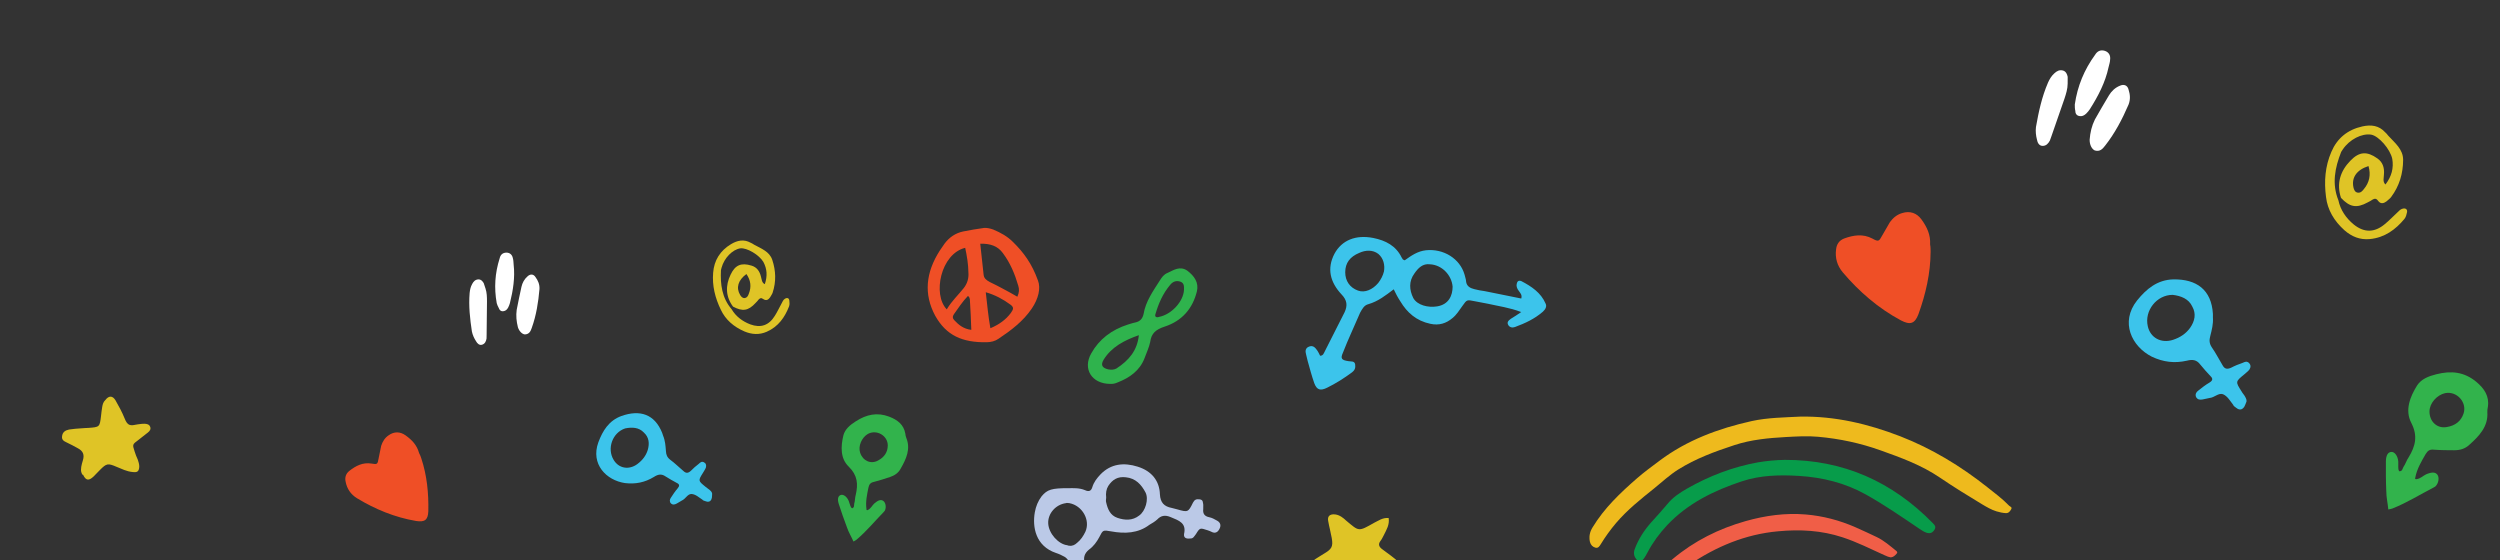<svg width="549" height="123" viewBox="0 0 549 123" fill="none" xmlns="http://www.w3.org/2000/svg">
<rect x="0" y="0" width="549" height="123" fill="#333333" stroke="none"/>
<g clip-path="url(#clip0_27_1238)">
<g clip-path="url(#clip1_27_1238)">
<path d="M308.469 57.169C309.948 56.113 311.313 55.163 313.129 54.958C316.987 54.549 320.608 56.793 321.615 60.302C321.726 60.833 321.951 61.365 321.949 61.789C322.059 62.852 322.851 63.28 323.758 63.496C324.551 63.711 325.231 63.82 326.025 63.93C328.632 64.471 331.352 65.013 334.072 65.555C334.303 64.706 333.85 64.386 333.512 63.854C333.174 63.428 332.949 62.896 333.064 62.365C333.18 61.729 333.522 61.518 334.088 61.732C336.352 62.91 338.388 64.298 339.4 66.638C339.738 67.277 339.395 67.912 338.825 68.441C337.004 70.026 334.958 70.974 332.686 71.814C332.118 72.024 331.551 71.916 331.213 71.384C330.875 70.745 331.217 70.428 331.786 70.005C332.468 69.584 333.15 69.162 334.06 68.528C331.569 67.562 329.074 67.234 326.694 66.693C325.788 66.477 324.767 66.367 323.86 66.151C322.16 65.825 322.161 65.719 321.134 67.202C320.449 68.155 319.878 69.108 318.968 69.848C317.602 71.01 316.011 71.535 314.084 71.102C311.024 70.453 308.99 68.639 307.525 66.191C306.961 65.339 306.511 64.488 306.061 63.531C304.24 64.904 302.647 66.171 300.489 66.8C299.581 67.009 299.123 67.856 298.666 68.704C297.406 71.672 296.034 74.534 294.887 77.502C294.315 78.774 294.654 79.094 296.128 79.312C296.694 79.421 297.489 79.212 297.599 80.061C297.71 80.805 297.481 81.335 296.912 81.758C295.205 83.025 293.385 84.186 291.453 85.133C289.975 85.871 289.182 85.655 288.621 84.166C288.06 82.571 287.613 80.871 287.166 79.276C287.054 78.851 286.943 78.426 286.831 77.894C286.607 77.15 286.61 76.407 287.519 76.092C288.428 75.777 288.879 76.416 289.33 77.055C289.556 77.374 289.668 77.693 289.893 78.119C290.574 78.122 290.689 77.591 290.918 77.168C292.404 74.306 293.777 71.445 295.263 68.584C295.95 67.1 295.841 65.932 294.599 64.652C292.114 61.988 291.332 59.011 293.046 55.727C294.647 52.76 297.715 51.498 301.569 52.257C304.289 52.799 306.553 53.976 307.791 56.529C307.903 56.742 308.016 56.849 308.129 57.062C308.129 56.955 308.242 57.062 308.469 57.169ZM314.024 58.041C312.436 57.822 311.411 58.88 310.612 60.045C309.358 61.739 309.463 63.651 310.364 65.459C311.265 67.056 313.645 67.596 315.575 67.285C318.185 66.871 318.988 64.857 318.995 62.946C318.779 60.396 316.632 58.158 314.024 58.041ZM295.412 59.771C295.405 61.682 296.42 63.173 298.232 63.818C299.705 64.354 301.409 63.618 302.663 62.136C303.233 61.395 303.69 60.548 303.921 59.593C304.154 58.214 303.819 56.726 302.689 55.766C301.445 54.805 299.856 54.904 298.492 55.536C296.447 56.377 295.421 57.754 295.412 59.771Z" fill="#3CC4EB"/>
<path d="M234.757 107.204C235.664 107.208 237.026 107.107 238.272 107.643C239.178 108.071 239.633 107.755 239.862 107.012C240.207 105.846 240.892 104.999 241.689 104.153C243.967 101.826 246.804 101.519 249.863 102.487C252.922 103.455 254.616 105.585 254.717 108.559C254.823 110.364 255.614 111.217 257.314 111.542C257.767 111.65 258.107 111.758 258.561 111.866C260.827 112.512 260.94 112.513 261.97 110.393C262.313 109.757 262.654 109.546 263.447 109.656C264.241 109.765 264.126 110.296 264.237 110.827C264.236 111.146 264.234 111.464 264.233 111.783C264.116 112.738 264.453 113.376 265.587 113.593C266.154 113.702 266.72 114.023 267.286 114.343C268.078 114.771 268.188 115.515 267.732 116.257C267.389 116.892 266.82 117.209 266.028 116.781C265.801 116.674 265.575 116.566 265.235 116.459C263.536 115.921 263.536 115.815 262.623 117.298C262.281 117.721 262.052 118.251 261.484 118.249C260.69 118.352 259.896 118.243 260.013 117.287C260.591 114.847 258.891 114.31 257.079 113.559C255.833 113.023 254.925 113.232 254.127 114.078C253.672 114.501 252.99 114.923 252.421 115.239C249.918 117.14 246.968 117.235 244.021 116.692C242.207 116.366 242.207 116.366 241.406 117.956C240.835 119.015 240.15 119.968 239.127 120.707C238.102 121.553 237.871 122.507 238.207 123.677C238.318 124.208 238.543 124.846 238.654 125.378C239.213 127.503 239.213 127.503 241.596 127.301C242.617 127.199 243.294 128.051 242.837 128.792C242.723 129.11 242.382 129.321 242.154 129.533C241.926 129.744 241.585 129.849 241.245 129.954C240.222 130.268 239.992 131.117 240.102 131.967C240.213 132.498 240.438 133.03 240.436 133.455C240.433 134.304 239.977 134.833 239.182 135.043C238.501 135.252 238.049 134.719 237.711 134.187C237.373 133.655 237.261 133.123 237.037 132.485C236.591 130.572 236.478 130.572 234.434 130.988C233.639 131.198 232.959 130.982 232.28 130.661C231.714 130.34 231.602 129.915 231.718 129.278C231.834 128.748 232.175 128.537 232.743 128.433C232.856 128.434 232.856 128.434 232.97 128.434C233.992 128.12 235.353 128.231 235.812 126.959C236.27 125.793 234.92 122.92 233.788 122.278C233.223 121.958 232.543 121.636 231.863 121.421C227.445 119.917 226.668 115.772 227.248 112.483C227.48 111.21 227.939 110.044 228.737 108.985C229.991 107.503 230.9 107.188 234.757 107.204ZM242.916 109.254C242.915 109.573 242.8 109.997 242.912 110.316C243.246 111.804 243.808 113.187 245.394 113.724C246.98 114.262 248.681 114.375 250.161 113.213C251.526 112.262 252.33 109.611 251.542 108.121C250.642 106.419 249.399 105.033 247.245 104.812C245.431 104.592 244.293 105.331 243.38 106.708C242.924 107.449 242.807 108.298 242.916 109.254ZM234.819 119.84C235.499 119.949 236.068 119.633 236.523 119.21C237.32 118.576 237.891 117.729 238.348 116.775C239.493 114.231 237.691 111.039 234.857 110.496C234.63 110.495 234.29 110.388 234.063 110.493C231.793 110.802 230.083 112.813 230.188 114.937C230.292 117.167 232.438 119.512 234.366 119.732C234.592 119.839 234.706 119.84 234.819 119.84Z" fill="#BBC9E7"/>
<path d="M423.959 55.299C423.94 59.971 422.901 64.533 421.295 68.986C420.492 71.107 419.47 71.421 417.432 70.351C412.452 67.676 408.269 64.049 404.656 59.787C403.414 58.295 402.967 56.595 403.201 54.79C403.32 53.623 403.89 52.776 405.026 52.355C407.071 51.62 409.114 51.31 411.152 52.38C412.51 53.129 412.624 53.023 413.31 51.752C413.881 50.798 414.452 49.739 415.023 48.786C415.708 47.833 416.618 47.093 417.754 46.779C419.458 46.255 420.93 46.792 421.946 48.176C423.187 49.88 423.974 51.583 423.852 53.706C423.963 54.237 423.961 54.768 423.959 55.299Z" fill="#EF4F26"/>
<path d="M485.953 69.672C486.061 71.159 485.715 72.432 485.37 73.811C485.139 74.659 485.136 75.402 485.7 76.254C486.602 77.532 487.277 78.915 488.066 80.193C488.517 81.044 489.083 81.152 489.993 80.731C490.788 80.31 491.584 79.994 492.493 79.68C492.947 79.469 493.402 79.258 493.854 79.685C494.306 80.112 494.304 80.642 493.961 81.172C493.619 81.595 493.164 81.912 492.823 82.229C490.888 83.814 490.888 83.814 492.24 85.944C492.466 86.369 492.805 86.689 493.03 87.115C493.255 87.54 493.48 87.966 493.252 88.39C493.023 88.92 492.907 89.556 492.225 89.872C491.543 90.082 491.092 89.549 490.639 89.229C490.526 89.122 490.413 89.016 490.413 88.909C489.736 88.057 489.173 86.993 488.154 86.564C487.134 86.241 486.336 87.3 485.201 87.402C484.747 87.506 484.293 87.61 483.725 87.714C483.158 87.818 482.59 87.816 482.253 87.177C482.028 86.646 482.257 86.116 482.712 85.799C483.509 85.165 484.305 84.531 485.215 84.004C485.897 83.582 486.012 83.157 485.447 82.624C484.657 81.772 483.866 80.919 483.189 80.067C482.399 79.002 481.492 78.892 480.243 79.205C477.518 79.832 475.023 79.503 472.532 78.325C468.117 76.077 465.53 70.757 469.292 65.994C471.345 63.454 473.735 61.446 477.252 61.354C482.357 61.269 485.638 63.618 485.956 68.928C485.956 69.035 485.955 69.353 485.953 69.672ZM477.125 64.752C473.608 64.737 470.872 68.231 471.652 71.632C472.209 74.182 474.586 75.466 477.198 74.627C478.789 74.103 480.04 73.258 480.953 71.988C481.98 70.505 482.326 68.914 481.425 67.317C480.638 65.615 478.939 64.971 477.125 64.752Z" fill="#3CC4EB"/>
<path d="M513.51 43.98C513.955 46.105 515.195 47.916 516.891 49.303C519.153 51.117 521.422 51.126 523.698 49.224C524.609 48.484 525.52 47.532 526.431 46.687C526.773 46.37 527.115 45.946 527.569 45.842C528.25 45.632 528.703 45.953 528.587 46.589C528.471 47.12 528.356 47.65 528.014 48.073C526.076 50.402 523.686 52.197 520.395 52.502C518.239 52.706 516.427 51.956 514.844 50.569C512.584 48.542 511.119 46.094 510.79 43.226C510.35 39.826 510.59 36.535 511.964 33.355C513.224 30.387 515.501 28.485 518.793 27.755C520.724 27.338 522.424 27.557 523.78 29.049C524.006 29.262 524.232 29.476 524.457 29.795C525.925 31.394 527.735 32.782 527.726 35.118C527.714 38.091 526.908 40.848 525.083 43.283C524.855 43.601 524.4 43.918 524.059 44.235C523.49 44.657 522.808 44.867 522.244 44.121C521.793 43.482 521.452 43.587 520.884 43.904C520.656 44.115 520.315 44.22 519.974 44.431C517.473 45.801 515.999 45.477 514.079 43.451C513.07 40.368 513.876 37.61 516.154 35.283C518.09 33.274 519.792 33.174 522.055 34.776C523.299 35.631 523.634 36.906 523.515 38.286C523.512 39.029 523.169 39.878 523.847 40.517C525.215 38.718 525.676 36.914 525.344 34.896C524.899 32.77 522.415 29.893 520.715 29.568C518.674 29.241 515.946 30.61 514.462 32.834C514.348 33.046 514.234 33.152 514.12 33.364C512.744 36.862 512.05 40.364 513.51 43.98ZM520.12 36.467C517.507 37.306 516.366 39.001 516.811 41.126C516.922 41.658 517.147 42.189 517.714 42.298C518.394 42.407 518.736 41.983 519.078 41.56C520.332 40.078 520.679 38.381 520.12 36.467Z" fill="#DFC426"/>
<path d="M304.95 113.752C305.171 115.239 304.486 116.299 303.915 117.464C303.686 117.888 303.457 118.418 303.115 118.841C302.659 119.477 302.77 120.008 303.448 120.542C304.127 121.075 304.919 121.61 305.597 122.143C305.823 122.357 306.05 122.464 306.276 122.677C307.067 123.317 307.858 124.064 307.401 125.018C306.943 125.971 305.921 126.18 304.9 126.175C303.653 126.064 302.406 125.953 301.159 125.736C299.912 125.518 299.116 125.94 298.658 127C298.086 128.166 297.401 129.331 296.715 130.496C296.373 131.026 296.029 131.768 295.236 131.552C294.33 131.336 294.105 130.698 293.995 129.848C293.886 128.892 293.776 127.936 293.667 126.873C293.669 126.236 293.33 125.916 292.649 126.02C291.741 126.122 290.833 126.225 289.926 126.327C289.018 126.43 288.224 126.427 287.774 125.469C287.437 124.618 287.554 123.769 288.35 123.136C289.033 122.607 289.829 122.186 290.625 121.658C292.444 120.604 292.787 120.074 292.454 118.161C292.232 116.886 291.897 115.717 291.675 114.442C291.452 113.379 292.022 112.85 293.156 112.961C294.176 113.071 294.968 113.712 295.646 114.352C298.472 116.699 298.245 116.804 301.77 114.801C302.679 114.38 303.59 113.64 304.95 113.752Z" fill="#DFC426"/>
<path d="M243.811 84.304C239.727 84.288 237.699 80.988 239.641 77.598C241.355 74.525 244.086 72.413 247.721 71.259C248.175 71.155 248.63 70.944 249.197 70.841C250.332 70.633 250.902 69.998 251.133 68.937C251.598 66.178 253.195 63.955 254.679 61.624C255.136 60.883 255.593 60.248 256.388 59.932C257.752 59.301 259.117 58.351 260.701 59.419C262.284 60.593 263.299 62.084 262.838 63.993C261.915 67.706 259.635 70.458 255.773 71.717C253.842 72.346 252.818 73.191 252.583 75.102C252.352 76.269 251.78 77.434 251.321 78.707C250.289 81.357 248.127 82.941 245.401 83.992C244.719 84.308 244.265 84.306 243.811 84.304ZM250.094 73.605C246.799 74.76 244.071 76.235 242.358 78.989C241.672 80.154 242.01 80.793 243.37 81.117C244.05 81.226 244.618 81.228 245.186 80.912C247.916 79.118 249.74 77.001 250.094 73.605ZM260.003 63.663C260.006 63.026 260.122 62.177 259.216 61.855C258.31 61.533 257.515 61.848 256.944 62.589C255.349 64.494 254.432 66.614 253.742 68.948C253.513 69.584 253.966 69.798 254.534 69.588C257.259 69.068 259.879 66.212 260.003 63.663Z" fill="#2FB34D"/>
<path d="M458.885 30.699C459.005 29.106 459.351 27.621 460.037 26.244C461.065 24.442 462.093 22.642 463.121 20.947C463.692 19.993 464.489 19.253 465.512 18.833C466.421 18.412 467.214 18.733 467.437 19.69C467.773 20.753 467.882 21.815 467.424 22.982C466.05 26.162 464.449 29.235 462.283 31.987C461.712 32.728 461.143 33.362 460.01 33.039C459.33 32.718 458.88 31.761 458.885 30.699Z" fill="white"/>
<path d="M454.057 18.362C454.052 19.53 453.707 20.59 453.363 21.651C452.444 24.408 451.412 27.165 450.493 29.922C450.379 30.24 450.264 30.558 450.149 30.876C449.806 31.512 449.35 32.041 448.556 32.038C447.762 32.034 447.425 31.29 447.314 30.652C447.091 29.802 446.981 28.846 447.098 27.89C447.679 24.601 448.373 21.312 449.747 18.132C450.09 17.39 450.433 16.754 451.116 16.12C451.685 15.591 452.254 15.275 453.047 15.491C453.727 15.706 453.951 16.344 454.063 16.875C454.06 17.512 454.058 17.937 454.057 18.362Z" fill="white"/>
<path d="M455.626 22.934C456.21 18.901 457.699 15.297 460.094 12.015C460.551 11.273 461.234 10.851 462.253 11.174C463.159 11.496 463.497 12.241 463.38 13.09C463.378 13.621 463.148 14.257 463.033 14.787C462.339 18.076 460.738 21.149 458.912 24.009C458.684 24.327 458.455 24.644 458.114 24.962C457.658 25.384 457.204 25.595 456.637 25.486C455.957 25.378 455.732 24.846 455.734 24.315C455.622 23.89 455.625 23.359 455.626 22.934Z" fill="white"/>
<path d="M543.751 83.815C541.151 81.681 538.316 81.351 535.023 82.187C533.32 82.605 531.729 83.236 530.816 84.612C529.217 87.154 528.071 90.123 529.534 92.89C530.998 95.763 530.421 97.99 528.937 100.427C528.481 101.062 528.25 101.91 527.794 102.546C527.565 102.969 527.563 103.5 526.883 103.498C526.657 103.178 526.658 102.86 526.66 102.541C526.661 102.116 526.663 101.798 526.664 101.373C526.556 100.098 525.879 99.246 525.198 99.243C524.404 99.24 523.947 99.982 523.942 101.362C523.933 103.486 523.924 105.716 524.029 107.84C524.023 109.22 524.359 110.496 524.467 111.877C524.921 111.772 525.148 111.773 525.375 111.668C528.556 110.406 531.4 108.613 534.469 107.032C534.583 106.927 534.696 106.927 534.81 106.821C535.493 106.187 535.725 104.914 535.274 104.275C534.823 103.636 534.029 103.633 532.779 104.159C532.097 104.474 531.527 105.109 530.733 105.212C530.392 105.317 530.279 105.104 530.394 104.892C530.742 102.982 531.769 101.287 532.683 99.698C533.14 98.957 533.595 98.64 534.502 98.75C535.977 98.862 537.451 98.868 538.926 98.874C540.174 98.879 541.309 98.565 542.22 97.719C544.497 95.711 546.434 93.595 546.22 90.515C546.222 90.09 546.223 89.772 546.338 89.347C546.688 87.013 545.56 85.309 543.751 83.815ZM541 90.812C540.426 92.509 539.175 93.46 537.358 93.771C535.201 94.187 533.506 92.587 533.515 90.357C533.522 88.552 535.118 86.754 536.935 86.336C539.546 85.816 541.804 88.373 541 90.812Z" fill="#32B34C"/>
<g clip-path="url(#clip2_27_1238)">
<path d="M395.349 91.487C402.96 91.357 410.207 93.073 417.284 95.803C424.245 98.511 430.532 102.333 436.393 106.966C438.045 108.277 439.718 109.519 441.189 111.039C441.398 111.243 441.929 111.374 441.682 111.791C441.435 112.232 441.12 112.719 440.476 112.682C439.785 112.646 439.116 112.494 438.446 112.297C437.291 111.945 436.271 111.338 435.25 110.732C432.118 108.843 428.986 106.909 425.967 104.858C421.95 102.132 417.441 100.493 412.91 98.877C408.495 97.306 403.95 96.335 399.275 95.917C396.926 95.697 394.536 95.846 392.192 95.971C388.376 96.185 384.563 96.537 380.9 97.739C376.618 99.133 372.362 100.711 368.531 103.111C366.662 104.287 365.004 105.828 363.276 107.233C360.319 109.597 357.362 111.962 354.895 114.848C353.651 116.315 352.545 117.849 351.533 119.496C351.263 119.937 350.971 120.424 350.371 120.271C349.771 120.119 349.328 119.688 349.157 119.023C348.888 117.877 349.104 116.839 349.711 115.841C352.273 111.596 355.814 108.234 359.518 105.008C361.086 103.652 362.748 102.433 364.41 101.19C370.465 96.643 377.398 94.085 384.69 92.464C388.198 91.702 391.786 91.675 395.349 91.487Z" fill="#EEBA1D"/>
<path d="M391.986 100.988C404.821 100.969 415.561 105.786 424.475 114.908C424.872 115.316 425.222 115.703 424.794 116.353C424.367 117.026 423.84 117.217 423.101 116.997C422.501 116.799 422.013 116.461 421.502 116.123C417.624 113.509 413.768 110.826 409.642 108.538C405.098 106.025 400.205 104.829 395.049 104.51C390.79 104.248 386.559 104.353 382.507 105.698C376.371 107.739 370.614 110.534 366.081 115.359C364.404 117.153 362.959 119.106 361.817 121.284C361.525 121.817 361.234 122.373 360.85 122.838C360.284 123.49 359.824 123.474 359.308 122.768C358.792 122.108 358.69 121.397 358.978 120.611C359.776 118.414 361.037 116.488 362.576 114.741C363.799 113.367 365.046 112.038 366.222 110.618C367.375 109.199 368.879 108.212 370.476 107.293C375.36 104.51 380.53 102.528 386.059 101.531C388.01 101.204 389.985 101.016 391.986 100.988Z" fill="#079C4A"/>
<path d="M415.242 122.398C414.735 122.336 414.249 122.113 413.762 121.89C410.753 120.529 407.788 119.029 404.622 117.992C400.001 116.47 395.282 116.214 390.458 116.673C383.291 117.325 376.911 120.014 371.009 123.984C369.734 124.853 368.668 125.995 367.416 126.887C367.097 127.121 366.804 127.516 366.315 127.132C365.827 126.771 365.499 126.361 365.606 125.739C365.796 124.54 366.357 123.543 367.312 122.771C372.041 118.794 377.454 116.096 383.365 114.426C387.672 113.216 392.034 112.603 396.525 112.977C400.301 113.292 403.949 114.253 407.42 115.768C408.994 116.459 410.568 117.196 412.12 117.933C413.718 118.693 415.045 119.87 416.395 120.956C416.697 121.204 416.722 121.365 416.45 121.645C416.133 121.994 415.793 122.344 415.242 122.398Z" fill="#F05E47"/>
<path d="M402.544 127.245C401.901 127.323 401.278 127.194 400.677 126.972C396.1 125.357 391.525 125.513 386.849 126.66C383.548 127.465 380.577 128.864 377.562 130.333C377.036 130.593 376.489 130.923 375.952 130.378C375.439 129.833 375.591 129.21 375.882 128.608C376.15 128.052 376.557 127.586 377.105 127.28C381.077 125.131 385.265 123.623 389.79 123.146C394.521 122.642 399.017 123.407 403.279 125.533C403.649 125.711 404.065 125.844 404.459 126.022C404.644 126.112 404.897 126.131 404.924 126.407C404.952 126.728 404.653 126.755 404.448 126.873C403.877 127.203 403.234 127.281 402.544 127.245Z" fill="#69C8CC"/>
</g>
</g>
<g clip-path="url(#clip3_27_1238)">
<path d="M1.287 132.913C2.181 131.681 3.013 130.563 4.401 129.917C7.358 128.566 10.831 129.386 12.564 131.905C12.794 132.298 13.114 132.66 13.225 132.998C13.595 133.813 14.338 133.942 15.116 133.873C15.803 133.833 16.372 133.739 17.032 133.614C19.247 133.351 21.552 133.058 23.857 132.765C23.814 132.03 23.37 131.896 22.959 131.563C22.577 131.314 22.257 130.952 22.208 130.499C22.131 129.963 22.346 129.704 22.853 129.724C24.964 130.057 26.951 130.619 28.377 132.209C28.815 132.626 28.712 133.222 28.4 133.794C27.375 135.538 26.002 136.834 24.42 138.106C24.025 138.424 23.546 138.489 23.136 138.156C22.698 137.738 22.885 137.396 23.224 136.909C23.654 136.392 24.084 135.875 24.638 135.13C22.402 135.026 20.333 135.428 18.299 135.632C17.521 135.701 16.681 135.885 15.903 135.955C14.466 136.148 14.438 136.064 14.017 137.515C13.726 138.454 13.526 139.363 13 140.193C12.224 141.479 11.1 142.319 9.454 142.488C6.85 142.786 4.752 141.886 2.937 140.331C2.263 139.805 1.679 139.248 1.067 138.607C-0.015 140.182 -0.943 141.613 -2.49 142.686C-3.156 143.093 -3.294 143.888 -3.432 144.683C-3.643 147.376 -3.973 150.014 -4.094 152.678C-4.21 153.84 -3.856 154.004 -2.627 153.786C-2.148 153.721 -1.572 153.343 -1.258 153.989C-0.973 154.551 -1.014 155.033 -1.353 155.52C-2.372 156.98 -3.509 158.386 -4.792 159.653C-5.77 160.632 -6.457 160.672 -7.299 159.638C-8.169 158.52 -8.976 157.288 -9.756 156.14C-9.957 155.832 -10.159 155.524 -10.389 155.132C-10.765 154.6 -10.96 154.009 -10.322 153.517C-9.684 153.025 -9.155 153.413 -8.627 153.8C-8.363 153.994 -8.189 154.218 -7.897 154.496C-7.355 154.317 -7.405 153.865 -7.336 153.467C-6.916 150.799 -6.586 148.161 -6.167 145.493C-6.016 144.132 -6.413 143.232 -7.74 142.547C-10.423 141.091 -11.836 138.934 -11.347 135.869C-10.865 133.087 -8.764 131.268 -5.5 130.846C-3.195 130.553 -1.084 130.886 0.579 132.585C0.725 132.724 0.843 132.779 0.989 132.918C0.961 132.834 1.079 132.888 1.287 132.913ZM5.932 132.128C4.613 132.377 4.08 133.49 3.755 134.627C3.209 136.307 3.801 137.797 4.998 138.995C6.138 140.023 8.173 139.82 9.623 139.06C11.587 138.036 11.688 136.223 11.186 134.702C10.336 132.735 8.036 131.527 5.932 132.128ZM-8.392 138.453C-7.89 139.973 -6.687 140.887 -5.076 140.917C-3.764 140.952 -2.605 139.914 -2.003 138.403C-1.747 137.663 -1.61 136.868 -1.68 136.048C-1.863 134.891 -2.524 133.797 -3.677 133.335C-4.921 132.903 -6.156 133.405 -7.072 134.269C-8.473 135.482 -8.922 136.848 -8.392 138.453Z" fill="#3CC4EB"/>
<path d="M227.938 61.605C228.586 63.265 228.055 65.595 226.572 67.771C224.687 70.548 222.044 72.546 219.255 74.404C218.527 74.925 217.596 75.139 216.701 75.154C211.326 75.243 207.809 73.688 205.373 69.34C202.796 64.57 203.324 59.806 206.359 55.056C206.698 54.569 207.1 53.968 207.44 53.481C208.487 52.105 209.791 51.206 211.471 50.838C213.061 50.5 214.588 50.277 216.116 50.053C216.803 50.013 217.456 50.172 218.137 50.416C219.763 51.097 221.237 51.922 222.433 53.119C224.797 55.429 226.62 57.919 227.938 61.605ZM215.26 53.521C215.534 55.866 215.752 58.042 215.999 60.303C216.069 61.123 216.598 61.51 217.334 61.923C218.397 62.415 219.37 62.937 220.343 63.458C221.316 63.98 222.289 64.502 223.409 65.162C223.817 64.278 223.864 63.513 223.613 62.753C222.867 60.189 221.877 57.799 220.256 55.618C219.128 54.023 217.44 53.457 215.26 53.521ZM207.912 67.939C209 66.081 210.463 64.755 211.662 63.234C212.432 62.231 212.757 61.093 212.665 59.905C212.648 58.037 212.333 56.174 211.955 54.425C206.582 55.732 204.734 64.68 207.912 67.939ZM217.488 72.083C219.417 71.259 220.874 70.215 221.983 68.725C222.6 67.865 222.669 67.468 221.876 66.886C220.291 65.724 218.581 64.79 216.476 64.174C216.8 66.971 217.012 69.43 217.488 72.083ZM212.547 65.003C211.354 66.24 210.426 67.671 209.469 69.017C209.13 69.504 209.179 69.957 209.617 70.374C210.549 71.377 211.634 72.237 213.301 72.436C213.235 70.116 213.107 67.91 212.979 65.704C212.895 65.45 212.901 65.167 212.547 65.003Z" fill="#EF4F26"/>
<path d="M92.534 100.711C93.762 104.428 94.149 108.328 94.058 112.293C93.984 114.191 93.256 114.713 91.352 114.404C86.684 113.604 82.397 111.835 78.394 109.411C77.01 108.556 76.203 107.324 75.909 105.828C75.692 104.869 75.921 104.045 76.711 103.409C78.14 102.281 79.681 101.491 81.584 101.799C82.862 102.033 82.924 101.918 83.131 100.726C83.331 99.817 83.503 98.823 83.703 97.914C83.994 96.975 84.52 96.145 85.339 95.594C86.553 94.724 87.866 94.759 89.04 95.589C90.479 96.612 91.558 97.755 92.025 99.474C92.255 99.867 92.394 100.289 92.534 100.711Z" fill="#EF4F26"/>
<path d="M145.604 95.641C146.085 96.793 146.149 97.897 146.241 99.084C146.284 99.819 146.479 100.411 147.153 100.937C148.21 101.712 149.114 102.632 150.081 103.436C150.665 103.993 151.144 103.928 151.754 103.352C152.274 102.806 152.822 102.344 153.46 101.852C153.766 101.564 154.071 101.275 154.543 101.494C155.016 101.713 155.155 102.135 155.024 102.647C154.865 103.074 154.588 103.447 154.401 103.789C153.285 105.563 153.285 105.563 154.926 106.895C155.218 107.173 155.573 107.337 155.865 107.615C156.157 107.893 156.449 108.172 156.38 108.569C156.339 109.051 156.416 109.588 155.958 110.02C155.473 110.368 154.972 110.065 154.528 109.93C154.41 109.876 154.291 109.821 154.263 109.737C153.499 109.24 152.769 108.544 151.845 108.475C150.949 108.489 150.596 109.543 149.722 109.925C149.389 110.129 149.056 110.333 148.633 110.566C148.209 110.8 147.758 110.949 147.32 110.531C147 110.169 147.041 109.687 147.318 109.314C147.783 108.599 148.247 107.883 148.829 107.222C149.259 106.706 149.238 106.338 148.647 106.065C147.792 105.598 146.937 105.131 146.173 104.634C145.262 103.998 144.512 104.152 143.603 104.733C141.605 105.955 139.536 106.358 137.244 106.084C133.139 105.473 129.668 101.935 131.391 97.151C132.345 94.587 133.71 92.356 136.48 91.348C140.512 89.922 143.743 90.916 145.409 95.049C145.437 95.134 145.52 95.387 145.604 95.641ZM137.282 94.08C134.485 95.004 133.24 98.507 134.764 101.001C135.885 102.879 138.115 103.267 139.967 101.906C141.091 101.066 141.86 100.063 142.247 98.811C142.669 97.36 142.521 96.003 141.381 94.975C140.303 93.832 138.782 93.772 137.282 94.08Z" fill="#3CC4EB"/>
<path d="M17.87 103.734C17.647 103.058 17.91 102.035 18.2 101.096C18.587 99.844 18.218 99.029 17.127 98.453C16.272 97.986 15.417 97.519 14.59 97.136C13.999 96.863 13.499 96.559 13.636 95.765C13.746 94.885 14.322 94.508 15.162 94.324C16.12 94.195 16.988 94.095 17.974 94.051C18.453 93.986 18.96 94.006 19.349 93.971C21.891 93.787 21.891 93.787 22.186 91.348C22.261 90.667 22.337 89.987 22.44 89.39C22.543 88.794 22.674 88.282 23.132 87.85C23.901 86.847 24.707 86.862 25.34 87.87C26.058 89.132 26.803 90.479 27.367 91.885C28.043 93.629 28.703 93.505 30.203 93.197C30.682 93.132 31.251 93.038 31.758 93.058C32.265 93.077 32.8 93.182 32.995 93.773C33.163 94.28 32.885 94.652 32.49 94.97C31.761 95.492 31.151 96.068 30.423 96.59C29.056 97.604 29.056 97.604 29.558 99.124C29.754 99.715 29.977 100.391 30.262 100.952C30.43 101.459 30.597 101.966 30.584 102.532C30.502 103.496 30.197 103.784 29.155 103.66C27.815 103.541 26.724 102.964 25.57 102.502C23.708 101.712 23.409 101.717 21.911 103.242C21.454 103.675 21.024 104.191 20.566 104.624C19.498 105.632 18.873 105.558 18.246 104.266C18.038 104.241 18.01 104.156 17.87 103.734Z" fill="#DFC426"/>
<path d="M160.661 67.903C161.58 69.473 163.047 70.581 164.763 71.232C167.043 72.071 168.847 71.475 170.15 69.359C170.676 68.529 171.147 67.53 171.646 66.616C171.833 66.273 171.992 65.846 172.325 65.642C172.811 65.295 173.255 65.429 173.332 65.965C173.382 66.418 173.431 66.87 173.272 67.297C172.352 69.662 170.931 71.724 168.398 72.842C166.739 73.577 165.1 73.463 163.474 72.782C161.139 71.773 159.324 70.218 158.3 68.027C157.047 65.443 156.362 62.765 156.608 59.873C156.819 57.181 158.122 55.064 160.543 53.608C161.966 52.764 163.375 52.486 164.849 53.31C165.085 53.42 165.321 53.529 165.585 53.723C167.177 54.602 168.983 55.223 169.597 57.082C170.378 59.447 170.472 61.851 169.67 64.271C169.573 64.584 169.296 64.957 169.109 65.299C168.77 65.786 168.284 66.134 167.637 65.692C167.109 65.304 166.866 65.478 166.499 65.881C166.374 66.109 166.131 66.283 165.916 66.541C164.294 68.295 163.037 68.429 160.973 67.331C159.352 65.15 159.258 62.745 160.449 60.291C161.453 58.179 162.778 57.648 165.002 58.319C166.218 58.666 166.823 59.591 167.096 60.718C167.291 61.31 167.243 62.075 167.952 62.403C168.561 60.609 168.447 59.054 167.646 57.539C166.728 55.969 163.989 54.344 162.552 54.538C160.844 54.821 159.041 56.634 158.454 58.795C158.419 58.994 158.357 59.108 158.322 59.307C158.16 62.452 158.54 65.418 160.661 67.903ZM163.914 60.177C162.062 61.538 161.606 63.188 162.525 64.758C162.755 65.15 163.075 65.513 163.554 65.448C164.123 65.354 164.282 64.927 164.441 64.499C165.043 62.989 164.868 61.548 163.914 60.177Z" fill="#DFC426"/>
<path d="M113.736 71.88C113.407 70.584 113.287 69.312 113.466 68.035C113.804 66.331 114.142 64.626 114.508 63.007C114.708 62.097 115.144 61.298 115.844 60.691C116.455 60.115 117.17 60.16 117.602 60.861C118.151 61.616 118.521 62.431 118.467 63.479C118.221 66.371 117.767 69.237 116.778 72C116.522 72.74 116.238 73.396 115.252 73.441C114.627 73.366 114.015 72.725 113.736 71.88Z" fill="white"/>
<path d="M106.619 63.364C106.926 64.293 106.934 65.227 106.943 66.161C106.946 68.596 106.859 71.06 106.863 73.495C106.856 73.778 106.85 74.061 106.843 74.344C106.74 74.941 106.519 75.482 105.887 75.691C105.255 75.9 104.789 75.398 104.532 74.921C104.128 74.305 103.787 73.574 103.626 72.784C103.212 70.017 102.888 67.219 103.134 64.328C103.21 63.647 103.313 63.051 103.687 62.365C103.999 61.794 104.366 61.392 105.054 61.352C105.651 61.342 105.999 61.789 106.228 62.182C106.396 62.688 106.507 63.026 106.619 63.364Z" fill="white"/>
<path d="M109.082 66.579C108.473 63.22 108.697 59.961 109.727 56.717C109.893 56.006 110.323 55.489 111.219 55.474C112.024 55.489 112.49 55.991 112.623 56.697C112.763 57.119 112.75 57.685 112.799 58.138C113.122 60.935 112.668 63.802 111.978 66.559C111.881 66.872 111.784 67.185 111.597 67.528C111.348 67.985 111.043 68.273 110.564 68.338C109.994 68.432 109.674 68.07 109.535 67.647C109.333 67.339 109.194 66.917 109.082 66.579Z" fill="white"/>
<path d="M195.279 91.504C192.646 90.5 190.306 90.992 187.913 92.532C186.671 93.317 185.575 94.241 185.216 95.578C184.622 98.022 184.501 100.685 186.399 102.494C188.326 104.387 188.46 106.31 187.929 108.64C187.736 109.266 187.778 110.001 187.585 110.627C187.516 111.025 187.655 111.447 187.114 111.626C186.85 111.432 186.766 111.179 186.682 110.925C186.571 110.588 186.487 110.334 186.375 109.996C185.95 109.013 185.186 108.516 184.644 108.694C184.013 108.903 183.847 109.614 184.21 110.712C184.768 112.401 185.354 114.175 186.002 115.834C186.365 116.932 186.97 117.856 187.423 118.925C187.756 118.721 187.937 118.661 188.089 118.517C190.281 116.669 192.063 114.488 194.081 112.416C194.143 112.302 194.233 112.272 194.295 112.158C194.669 111.472 194.515 110.399 193.987 110.012C193.458 109.624 192.827 109.833 191.974 110.583C191.516 111.015 191.232 111.671 190.628 111.964C190.386 112.138 190.24 111.999 190.274 111.8C190.042 110.19 190.408 108.571 190.712 107.065C190.877 106.355 191.154 105.982 191.904 105.828C193.105 105.525 194.278 105.137 195.451 104.75C196.444 104.422 197.263 103.871 197.761 102.956C199.036 100.755 200.012 98.559 199.022 96.17C198.911 95.832 198.827 95.578 198.806 95.211C198.463 93.263 197.114 92.21 195.279 91.504ZM194.955 97.794C194.95 99.295 194.209 100.383 192.849 101.113C191.246 102.017 189.474 101.197 188.888 99.424C188.414 97.988 189.203 96.134 190.535 95.32C192.471 94.212 194.945 95.643 194.955 97.794Z" fill="#32B34C"/>
</g>
</g>
<defs>
<clipPath id="clip0_27_1238">
<rect width="549" height="123" fill="white"/>
</clipPath>
<clipPath id="clip1_27_1238">
<rect width="365.05" height="125.51" fill="white" transform="translate(227.208 10.12) rotate(0.231)"/>
</clipPath>
<clipPath id="clip2_27_1238">
<rect width="92.755" height="38.914" fill="white" transform="translate(348.689 92.141) rotate(-0.803)"/>
</clipPath>
<clipPath id="clip3_27_1238">
<rect width="305.812" height="105.143" fill="white" transform="translate(-75.779 117.15) rotate(-18.28)"/>
</clipPath>
</defs>
</svg>
